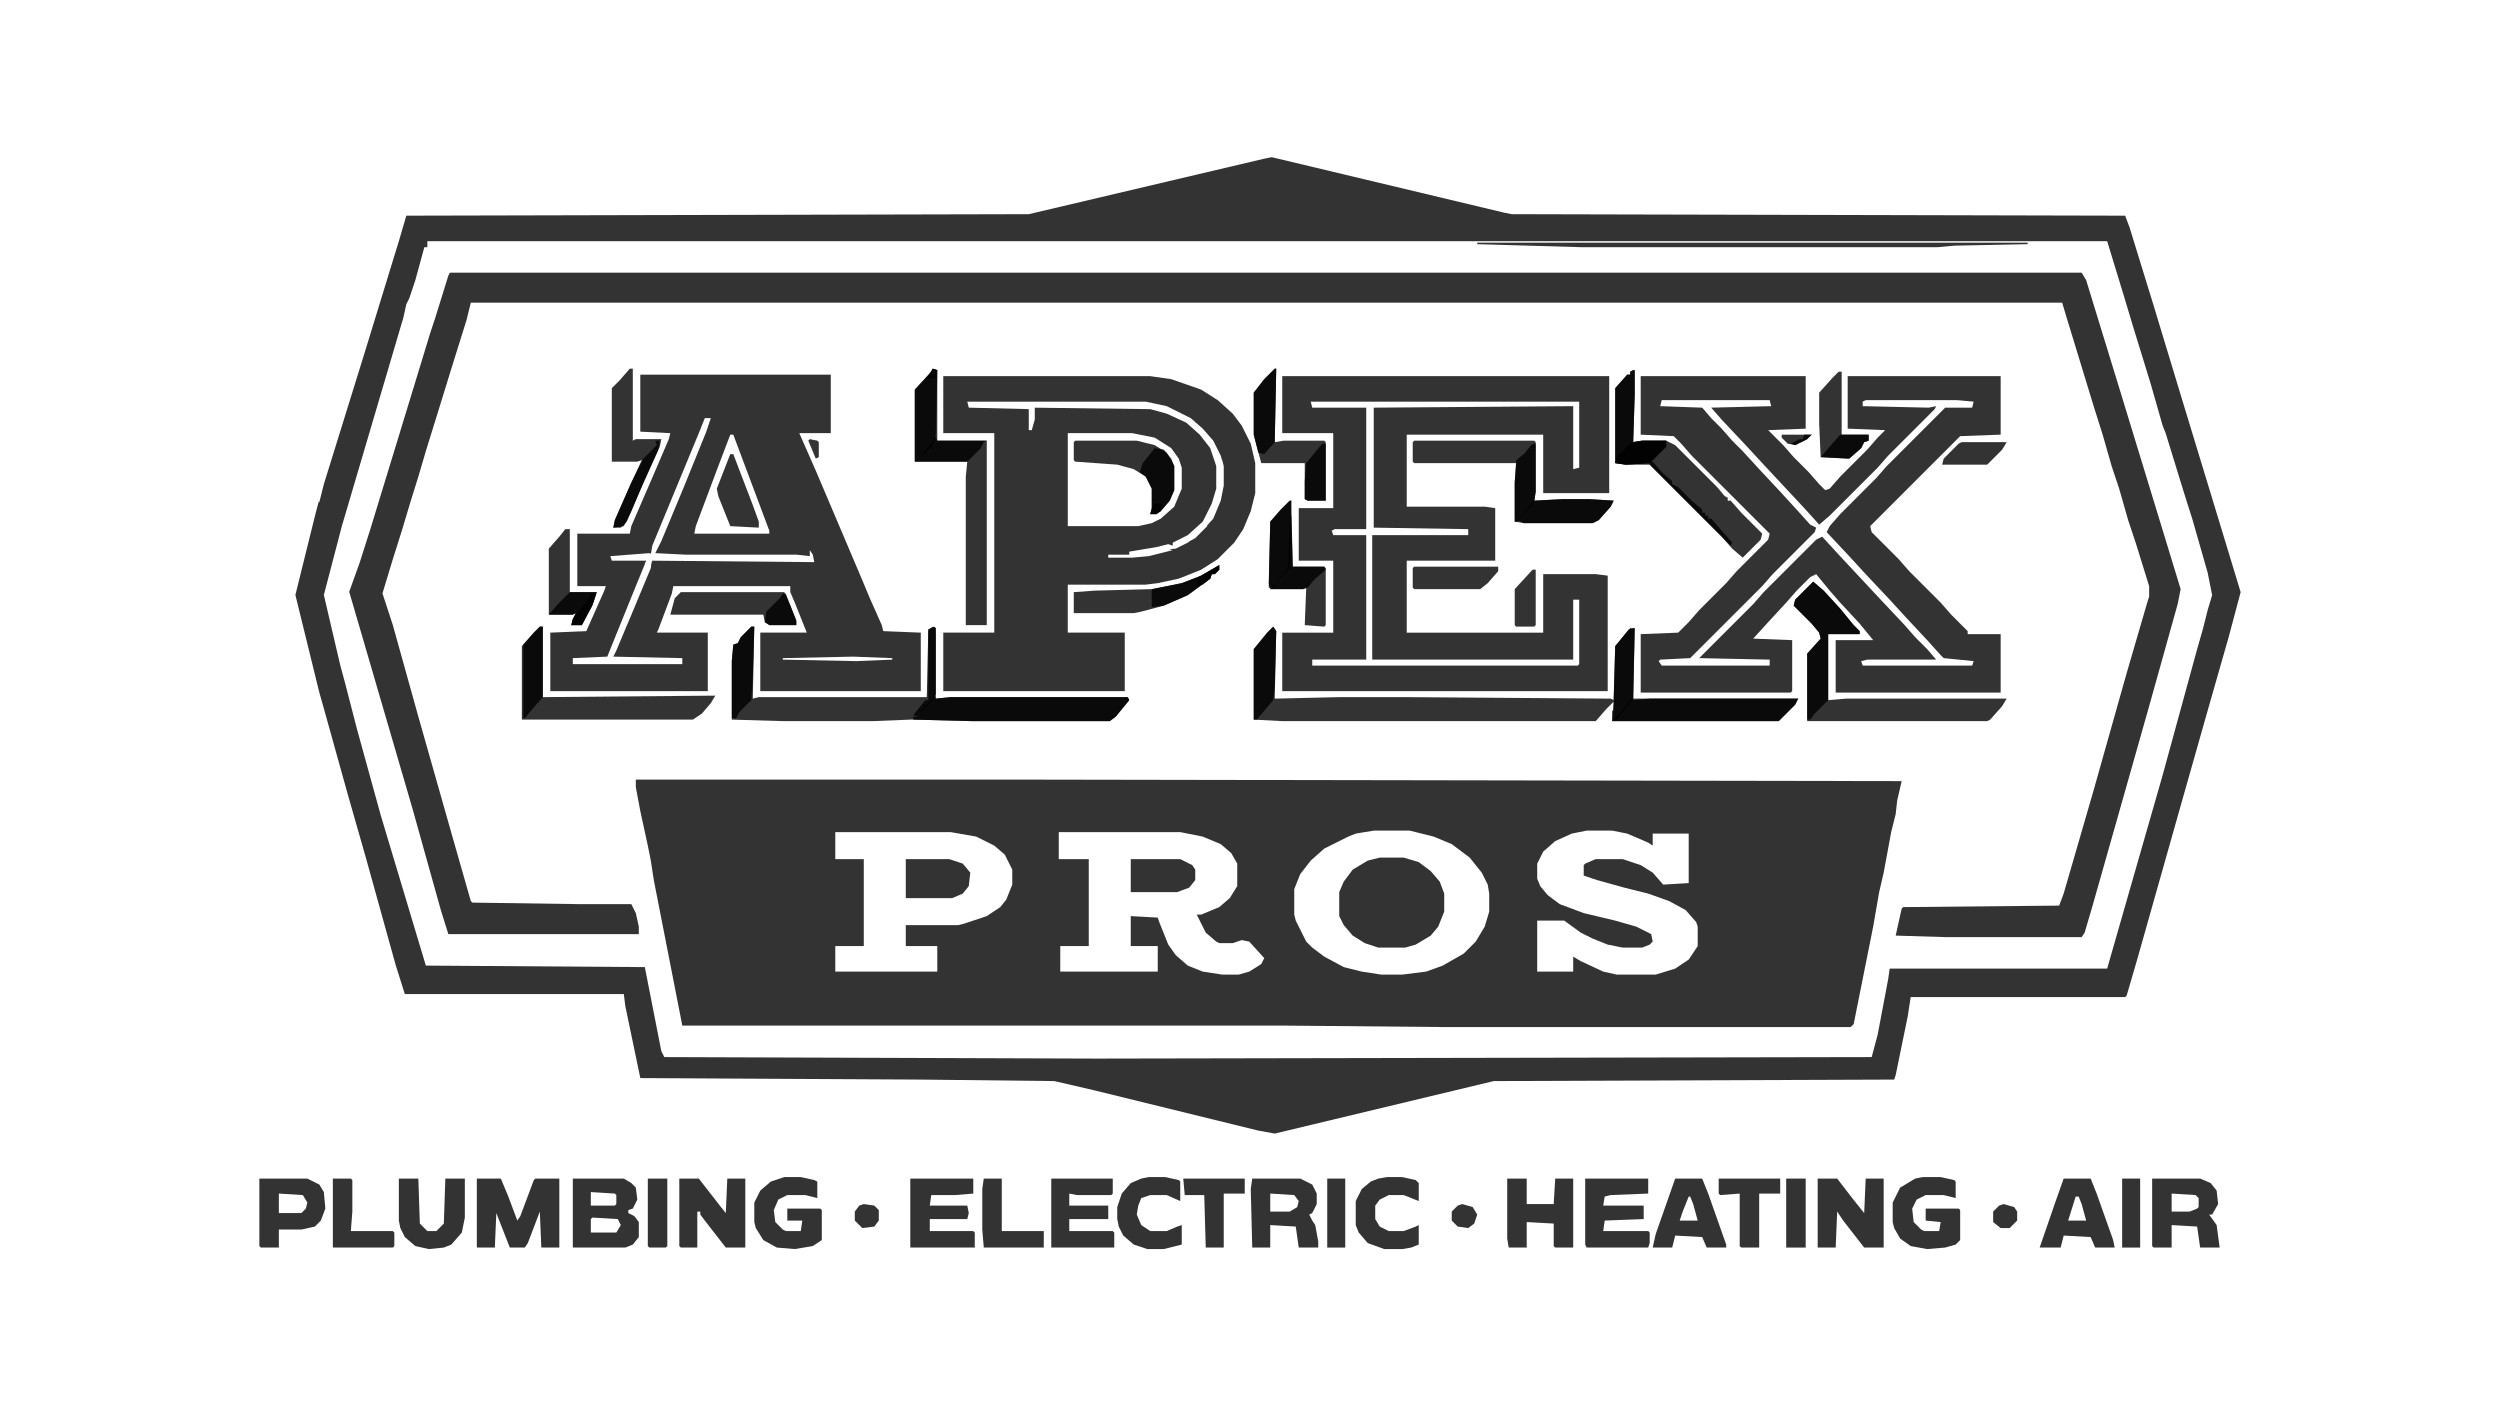 <svg width="640" height="360" viewBox="0 0 640 360" fill="none" xmlns="http://www.w3.org/2000/svg">
<path d="M115.158 69.804H532.905L534.057 71.724L542.888 100.521L551.335 128.166L558.246 150.819L557.478 154.659L550.183 180.768L543.656 203.805L535.593 232.218L533.673 238.746L532.905 239.898H497.965L485.294 239.514L486.83 232.602L487.214 232.218L527.145 231.834L528.297 228.763L535.977 202.27L544.424 172.321L549.799 153.891L550.183 152.739V150.051L546.727 138.916L544.808 133.157L542.504 125.094L540.584 119.335L538.28 111.271L535.977 103.976L529.065 81.323L527.913 77.483H120.533L119.382 82.091L115.542 94.377L114.006 99.369L109.015 115.495L107.095 122.022L105.175 128.166L102.871 135.845L100.568 143.14L97.912 151.905L100.568 160.034L107.095 183.456L115.926 214.556L120.533 230.683L120.917 231.066L147.795 231.45H161.617L162.769 233.754L163.537 237.21V239.13H114.774L112.854 232.986L105.559 206.877L89.4 151.5L92.121 143.908L94.808 135.461L103.255 107.816L110.167 85.162L111.318 81.707L114.774 70.572L115.158 69.804Z" fill="black" fill-opacity="0.8"/>
<path d="M325.95 160.418L326.718 161.57L326.334 178.848L342.845 178.464H360.123L412.341 178.848L413.109 179.232L413.493 165.41L416.949 161.186L418.484 160.802L418.1 179.232L422.324 178.848H460.336L459.568 180.384L455.344 184.608H412.725L413.109 179.616L411.189 181.536L408.502 184.608H328.254L320.959 184.224V166.178L324.415 161.954L325.95 160.418Z" fill="black" fill-opacity="0.8"/>
<path d="M192.333 160.418H193.101L192.717 178.848L194.253 178.464H237.256L237.64 161.186L239.176 160.418L239.56 160.802V178.848L243.4 178.464H288.707L289.091 179.232L285.635 183.456L284.099 184.608H248.775L233.801 184.224H233.033L223.434 184.608H200.396L187.342 184.224V169.249L187.726 165.026L188.878 164.642L189.646 163.106L192.333 160.418Z" fill="black" fill-opacity="0.8"/>
<path d="M464.175 148.899L466.863 151.203L471.086 155.81L474.542 160.034L476.078 161.57V162.338H468.015V179.232L472.622 178.848H513.706L512.554 180.768L509.482 184.223L508.714 184.607H462.639V167.329L466.095 163.49L465.711 161.954L463.791 159.65L459.184 155.043L459.568 153.507L464.175 148.899Z" fill="black" fill-opacity="0.8"/>
<path d="M238.793 94.377L239.945 94.761V112.807H252.616V160.034H247.24V122.022L247.624 118.182H234.186V99.752L238.409 95.145L238.793 94.377Z" fill="black" fill-opacity="0.8"/>
<path d="M418.102 94.761H418.486V100.905L418.102 113.191L420.405 112.807H426.549L428.852 113.959L439.603 124.71L441.523 127.014L442.291 127.398V128.166H443.059L445.747 131.237L451.122 136.613L450.738 138.149L446.131 142.756L443.443 140.452L440.755 137.381L422.325 118.951H416.182L413.494 118.567V99.369L416.566 95.913H417.334V95.145L418.102 94.761Z" fill="black" fill-opacity="0.8"/>
<path d="M462.255 109.735L452.656 110.119L456.495 113.959L459.184 117.03L463.022 120.87L465.711 123.941L467.246 125.477L468.398 125.094L471.086 122.022L477.997 115.11L480.685 112.039L482.604 110.119L473.006 109.735V96.297H512.17V111.271L501.803 111.655L478.766 134.692L479.149 136.228L486.061 143.14L488.748 146.212L496.812 154.274L499.499 157.347L503.723 161.569V162.338H512.17V177.312H469.935V163.874H479.533L476.077 159.65L471.086 154.274L468.398 151.203L464.942 146.979L463.407 147.747L459.951 151.203L457.264 154.274L452.656 159.266L448.816 163.489L458.8 163.874V176.928L458.415 177.312H420.02V162.338L429.618 161.954L432.307 159.266L434.994 156.194L441.905 149.283L444.593 146.212L452.656 138.148L453.04 136.612L433.074 116.646L430.387 113.575L428.467 111.655L420.02 111.271V96.297H462.255V109.735ZM425.395 102.44L425.011 103.976L435.762 104.36L438.065 107.048L440.753 109.736L443.44 112.807L446.128 115.495L450.352 120.102L455.728 125.862L459.951 130.47L463.406 134.309L464.942 135.077L464.559 136.229L453.808 146.979L451.12 150.052L432.689 168.481L425.011 168.865L424.627 169.249L425.395 170.401H453.039V168.865L434.993 168.481L448.816 154.659L451.504 151.587L464.942 138.148L466.479 137.381L470.701 141.988L481.452 153.507L487.596 160.034L490.283 163.106L493.355 166.178L495.659 168.865H477.997L476.461 169.249L476.845 170.401H504.874L505.258 169.249L497.579 168.481L496.811 167.714L493.355 163.874L487.979 158.114L483.756 153.507L477.613 146.979L473.39 142.372L467.63 136.229L468.397 134.693L471.086 131.621L480.301 122.406L482.988 119.335L497.963 104.36H504.874L505.258 102.824L501.034 102.44H477.613L476.845 102.824V103.976L493.739 104.36L495.659 103.976L495.275 104.744L483.372 116.647L480.685 119.719L468.397 132.006L465.71 134.309L462.255 130.47L451.504 118.951L446.896 113.959L440.753 107.432L438.065 104.36L453.424 103.976L453.039 102.44H425.395Z" fill="black" fill-opacity="0.8"/>
<path d="M411.957 126.247H395.062V111.272H360.122V129.702H380.088L382.776 130.085V143.524H360.122V161.955H395.062V146.98H408.501L411.573 147.364V176.928H328.254V161.955H341.309V143.524H332.478V130.085H341.309V110.888H328.254V96.297H411.957V126.247ZM335.55 102.825L335.934 104.361H349.756V135.461H341.692L340.925 135.845L341.309 136.998H349.756V168.866H335.934V170.402H403.895L404.278 170.017V153.507H402.742V168.866H351.292V136.998H375.865V135.461L351.676 135.078V104.361L402.742 103.977V120.103L404.278 119.719V102.825H335.55Z" fill="black" fill-opacity="0.8"/>
<path d="M362.042 112.807H392.759L393.143 113.191V125.862L392.759 128.166L400.054 127.782H406.965L413.109 128.166L412.341 129.701L409.269 133.157L407.733 133.925H390.071L387.767 133.541V123.558L388.151 118.567H362.042L361.658 118.183V113.191L362.042 112.807Z" fill="black" fill-opacity="0.8"/>
<path d="M138.195 160.418H138.963V178.464L183.119 178.08L181.967 180L179.663 182.688L177.359 184.224H133.588V165.41L136.66 161.954L138.195 160.418Z" fill="black" fill-opacity="0.8"/>
<path d="M239.176 177.696L239.56 178.848L243.4 178.464H288.707L289.091 179.232L285.635 183.455L284.099 184.607H248.775L233.801 184.223V183.455H234.953L235.721 181.92L238.792 178.848L239.176 177.696Z" fill="black" fill-opacity="0.8"/>
<path d="M122.068 301.715H128.212L130.131 306.322L132.435 312.466L133.203 311.314L136.659 302.099L137.043 301.715H143.186V319.377H138.579L138.195 310.162L135.123 318.225L134.355 319.377H130.515L127.06 310.546L126.676 319.377H122.068V301.715Z" fill="black" fill-opacity="0.8"/>
<path d="M417.716 178.848H460.335L459.568 180.384L455.344 184.607H412.725V181.92H413.109V184.223L415.028 182.304L417.716 178.848Z" fill="black" fill-opacity="0.8"/>
<path d="M146.643 301.715H159.697L161.617 302.867L162.769 304.018L163.153 307.09L162.001 309.394L160.849 309.778V310.546L162.385 311.314L163.537 312.85V316.689L162.001 318.609L160.081 319.377H146.643V301.715ZM151.25 305.17V308.626H157.393L157.777 308.242V305.938L157.393 305.554L151.25 305.17ZM151.634 311.698L151.25 312.082V315.537H157.777L158.929 313.617L158.161 312.082L151.634 311.698Z" fill="black" fill-opacity="0.8"/>
<path d="M326.334 94.377H326.718L326.334 113.191L328.638 112.807H339.005L339.389 113.191V128.165H334.781L334.014 127.781V118.566H322.879L320.959 111.271V100.52L323.647 97.065L326.334 94.377Z" fill="black" fill-opacity="0.8"/>
<path d="M173.902 301.715H178.894L184.269 308.626L185.805 310.546L186.189 301.715H190.797V319.377H185.805L180.43 312.466L179.278 310.93V310.162H178.51V319.377H174.286L173.902 318.993V301.715Z" fill="black" fill-opacity="0.8"/>
<path d="M465.328 301.715H470.32L474.159 306.706L477.231 310.546L477.615 301.715H482.222V319.377H477.231L471.855 312.466L470.32 310.162L469.936 319.377H465.328V301.715Z" fill="black" fill-opacity="0.8"/>
<path d="M550.949 301.715H563.236L565.924 302.867L567.459 304.786L567.843 308.242L566.308 310.93H565.54L567.459 313.617L568.227 319.377H563.236L562.468 314.001L555.941 313.617V319.377H551.333L550.949 318.993V301.715ZM555.941 305.554V310.162H560.548L562.468 309.394L562.852 309.01V306.706L562.084 305.938L555.941 305.554Z" fill="black" fill-opacity="0.8"/>
<path d="M233.033 301.715H249.159V305.554L244.552 305.938H238.409L238.025 308.626H247.624L248.008 310.546L247.624 312.082H238.025V315.153H249.159L249.543 315.537V319.377H233.033V301.715Z" fill="black" fill-opacity="0.8"/>
<path d="M320.575 301.715H332.862L335.934 303.251L337.086 305.554V308.242L335.934 310.546L335.166 310.93L335.934 312.466L336.702 313.617L337.47 317.841V319.377H332.478L331.71 314.001L325.183 313.617V319.377H320.575L320.191 304.402L320.575 301.715ZM325.183 305.554V310.162H330.174L332.094 309.01L332.478 307.474L331.326 305.938L325.183 305.554Z" fill="black" fill-opacity="0.8"/>
<path d="M405.812 301.715H421.939V305.554L412.34 305.938L410.804 306.322L410.42 308.626H420.787V312.082L410.804 312.466L410.42 315.153H421.939L422.323 315.537V318.225L421.939 319.377H406.196L405.812 318.609V301.715Z" fill="black" fill-opacity="0.8"/>
<path d="M269.125 301.715H284.867V305.554L284.483 305.938H275.652L273.733 305.554V308.626H283.715V312.082H273.733V315.153H284.867L285.251 315.537V319.377H269.125V301.715Z" fill="black" fill-opacity="0.8"/>
<path d="M330.174 128.165H330.558L330.942 145.059H339.005L339.389 145.443V160.034L339.005 160.418L334.014 160.034L334.398 150.435L333.63 150.819H325.183L324.799 149.283L325.183 133.541L327.87 130.469L329.79 128.549L330.174 128.165Z" fill="black" fill-opacity="0.8"/>
<path d="M275.269 112.807H291.011L295.619 113.959L298.69 115.879L300.226 118.567L300.61 119.335V125.478L299.458 128.166L297.154 130.853L296.002 131.621H294.467L294.851 130.085V125.094L293.315 122.022L290.243 120.102L286.02 118.951L275.269 118.183L274.885 117.799V113.191L275.269 112.807Z" fill="black" fill-opacity="0.8"/>
<path d="M464.175 148.899L466.863 151.203L471.086 155.81L474.542 160.034L476.078 161.57V162.338H468.015V179.232L464.559 182.688L463.407 184.223H462.639V167.329L466.095 163.49L465.711 161.954L463.791 159.65L459.184 155.043L459.568 153.507L464.175 148.899Z" fill="black" fill-opacity="0.8"/>
<path d="M385.848 301.715H390.839V308.242H397.75L398.134 301.715H402.742V319.377H398.134L397.75 318.993V313.233L390.839 312.85V319.377H386.232L385.848 317.073V301.715Z" fill="black" fill-opacity="0.8"/>
<path d="M492.205 301.331H496.812L500.268 302.099L500.652 302.483V306.706L497.58 305.938H492.972L490.669 307.09L489.517 309.394L489.901 312.85L491.821 314.769L492.589 315.153H496.428L496.812 312.85L492.972 312.466V309.394H501.42L501.804 309.778V317.457L500.652 318.609L497.964 319.377L493.356 319.761L489.133 318.993L486.445 317.073L484.909 314.386L484.525 312.85V307.858L486.445 304.019L490.285 301.715L492.205 301.331Z" fill="black" fill-opacity="0.8"/>
<path d="M200.781 301.331H205.004L208.46 302.099L209.228 302.483V306.706L206.156 305.938H201.549L199.245 307.09L198.093 309.778L198.477 312.85L200.397 314.769L201.165 315.153H205.004L205.388 312.466H201.549V309.394H209.996L210.38 309.778V317.457L208.076 318.993L203.468 319.761L198.861 319.377L195.405 317.457L193.486 314.386L193.102 312.85V307.858L194.637 304.787L197.325 302.483L200.781 301.331Z" fill="black" fill-opacity="0.8"/>
<path d="M161.233 94.377H162V112.807L162.768 112.423H169.296L168.912 114.343L164.688 123.558L161.616 130.853L159.697 134.693L157.009 135.077L157.393 133.157L161.616 123.558L164.304 117.798L163.152 118.182H156.625V99.368L158.545 97.449L161.233 94.377Z" fill="black" fill-opacity="0.8"/>
<path d="M66.394 301.715H78.681L81.753 303.251L82.905 305.17L83.289 309.394L82.137 312.466L80.601 314.001L77.145 314.769H71.386V319.377H66.778L66.394 318.993V301.715ZM71.386 305.554V310.546H77.145L78.297 309.394L78.681 307.858L77.529 305.938L71.386 305.554Z" fill="black" fill-opacity="0.8"/>
<path d="M174.287 151.587H200.78L202.316 155.043L203.852 158.882V160.034H196.941L195.789 159.266L195.405 157.347H171.6L172.751 153.123L174.287 151.587Z" fill="black" fill-opacity="0.8"/>
<path d="M528.298 301.715H535.209L536.745 305.554L540.968 317.457L541.352 319.377H536.361L535.209 316.689L528.298 316.305L527.53 319.377H522.154L525.994 308.242L528.298 301.715ZM531.369 306.322L529.45 312.466H534.057L532.905 308.242L532.137 306.322H531.369Z" fill="black" fill-opacity="0.8"/>
<path d="M428.851 301.715H435.762L437.298 305.554L441.906 318.609V319.377H436.914L435.762 316.689L428.851 316.305L428.083 319.377H423.092L423.86 315.921L428.851 301.715ZM432.307 306.322L430.771 310.162L430.003 312.466H434.611L433.459 308.242L432.691 306.322H432.307Z" fill="black" fill-opacity="0.8"/>
<path d="M102.104 301.715H107.095L107.479 313.233L109.399 315.153H111.702L113.622 313.233L114.006 301.715H118.998V311.698L118.23 315.537L115.542 318.609L113.622 319.377L109.783 319.761L106.327 318.993L103.639 316.689L102.487 314.385L102.104 312.466V301.715Z" fill="black" fill-opacity="0.8"/>
<path d="M294.083 301.331H298.306L301.762 302.099L302.146 302.483V307.474L298.69 305.938H294.467L292.163 306.706L291.395 308.626L291.011 310.93L292.163 313.618L294.467 315.153H298.69L301.378 314.002L302.53 313.618V318.609L297.922 319.761H293.699L290.243 318.609L287.555 316.305L286.403 314.002L286.02 312.082V309.01L287.171 305.554L289.475 302.867L292.163 301.715L294.083 301.331Z" fill="black" fill-opacity="0.8"/>
<path d="M355.131 301.331H358.971L362.427 302.099L363.195 302.867V307.474L359.355 305.938H355.515L353.212 307.09L352.06 308.626V312.082L353.212 314.002L355.515 315.153H359.355L362.427 314.002L363.195 313.618V318.609L361.275 319.377L358.971 319.761H354.364L350.14 318.225L347.836 315.537L347.068 313.618V307.474L348.604 304.403L350.908 302.483L352.828 301.715L355.131 301.331Z" fill="black" fill-opacity="0.8"/>
<path d="M312.129 144.676V145.828L310.977 146.98H310.209L309.825 148.132L304.066 152.355L297.922 155.043L292.163 156.579L290.243 156.963H274.885V151.587L280.26 151.203L294.851 150.819L302.53 149.283L307.521 147.364L312.129 144.676Z" fill="black" fill-opacity="0.8"/>
<path d="M144.722 135.461H145.873V151.587H152.785L151.633 155.043L148.945 160.034H146.257L146.641 158.498L147.409 156.963L146.641 157.347H140.498V140.452L143.186 137.381L144.722 135.461Z" fill="black" fill-opacity="0.8"/>
<path d="M418.102 94.761H418.486V100.905L418.102 113.191L420.405 112.807H426.549V114.343L422.325 118.567L416.182 118.951L413.494 118.567V99.369L416.566 95.913H417.334V95.145L418.102 94.761Z" fill="black" fill-opacity="0.8"/>
<path d="M470.702 95.145H471.47V111.271H478.382V112.807L477.23 113.191L476.462 114.727L473.39 117.415L466.095 117.031L465.711 108.584V100.521L469.167 96.681L470.702 95.145Z" fill="black" fill-opacity="0.8"/>
<path d="M85.209 301.715H89.817L90.2 302.099V310.162L89.817 315.153H100.567L100.951 315.537V318.993L100.567 319.377H85.209V301.715Z" fill="black" fill-opacity="0.8"/>
<path d="M251.847 301.715H256.454V315.153H267.205V319.377H251.847L251.463 314.769V304.402L251.847 301.715Z" fill="black" fill-opacity="0.8"/>
<path d="M378.17 62.124H519.083V62.508L500.269 62.892L496.045 63.276H404.663L378.17 62.508V62.124Z" fill="black" fill-opacity="0.8"/>
<path d="M439.986 301.715H455.729V305.554H450.353V319.377H445.746L445.362 318.993V305.554L440.37 305.938L439.986 305.554V301.715Z" fill="black" fill-opacity="0.8"/>
<path d="M486.828 199.966L485.677 204.957L485.293 208.413L484.141 213.021L482.221 223.388L481.069 228.379L479.533 237.21L474.542 262.167L473.773 262.936H370.489L328.638 262.551H174.67L167.375 225.308L166.607 220.315L165.839 216.477L163.92 207.646L162.768 201.502V199.582H264.9L486.828 199.966ZM271.044 213.021V219.932H278.723V242.201H271.428V248.729H296.385V242.201H289.474V234.522L296.385 234.906L296.77 236.059L299.073 241.817L300.992 244.505L304.064 247.193L307.904 248.729L312.896 249.497H317.119L319.807 248.729L322.878 246.809L323.646 245.273L319.807 241.05L317.887 240.666L315.583 241.434H312.127L311.359 241.05L308.672 238.746L306.368 234.139H307.52L312.127 232.219L314.815 229.915L316.735 226.843V221.084L315.199 218.396L312.512 216.093L307.904 214.173L302.145 213.021H271.044ZM351.675 212.637L347.067 213.404L345.147 214.173L339.005 217.244L335.549 220.315L332.861 223.771L331.325 227.611V234.139L331.709 235.674L334.397 241.05L335.933 242.586L339.005 244.89L343.996 247.577L348.604 248.729L353.595 249.497H358.971L365.113 248.729L369.337 247.193L374.713 244.121L377.784 241.05L380.088 237.21L381.24 233.37V228.763L380.856 226.459L379.32 223.388L376.248 219.548L371.641 216.093L367.033 214.173L360.89 212.637H351.675ZM406.197 212.637L402.357 213.404L398.134 215.324L395.062 218.012L393.526 221.084V224.924L394.295 226.843L396.214 229.146L399.286 231.451L405.43 233.755L413.492 235.674L418.868 237.21L422.707 239.13L423.092 241.05L422.323 241.817L420.403 242.586H415.412L411.572 241.817L407.733 240.282L404.661 238.746L400.438 235.674H393.526V248.729H402.741V244.89L404.661 246.041L410.421 248.729L413.876 249.497H423.859L428.851 247.961L432.307 245.657L434.61 242.201V237.21L434.227 236.059L431.538 232.986L427.315 230.683L421.939 228.763L415.796 227.228L408.885 225.308L405.43 224.155V221.468L405.813 221.084L408.501 219.932H415.412L420.02 221.468L423.092 223.388L425.779 226.459L432.307 226.075V213.404H423.092V216.477L421.939 215.708L416.564 213.404L412.725 212.637H406.197ZM213.834 213.021V219.932H221.129V242.201H213.834V248.729H239.943V242.201H231.88V236.826H245.318L246.854 236.442L252.614 234.522L256.069 232.219L257.605 230.299L259.142 226.459V222.62L257.222 218.78L254.533 216.477L249.926 214.173L243.398 213.021H213.834ZM359.354 219.548L363.194 220.7L366.266 223.004L368.569 225.691L369.721 228.763V233.37L368.186 237.21L366.266 239.514L362.426 241.817L359.738 242.586H352.827L349.371 241.434L346.3 239.514L343.996 236.826L342.844 234.522V228.379L343.996 225.691L346.3 222.62L350.14 220.315L353.211 219.548H359.354ZM243.015 219.932L246.471 221.084L248.391 223.388L248.007 226.843L246.471 228.763L243.783 229.915H231.88V219.932H243.015ZM302.145 219.932L305.216 221.468L305.984 222.62V225.308L304.448 227.228L301.377 228.379H289.474V219.932H302.145Z" fill="black" fill-opacity="0.8"/>
<path d="M302.912 301.715H318.654V305.554H313.279V319.377H308.671L308.288 305.938H303.296L302.912 301.715Z" fill="black" fill-opacity="0.8"/>
<path d="M400.054 127.781H406.965L413.108 128.165L412.341 129.701L409.269 133.157L407.733 133.925H390.071L388.535 133.157L391.607 129.317L392.759 128.165L400.054 127.781Z" fill="black" fill-opacity="0.8"/>
<path d="M362.042 145.06H383.544V146.212L380.856 149.283L378.936 150.819H362.042L361.658 150.435V145.444L362.042 145.06Z" fill="black" fill-opacity="0.8"/>
<path d="M186.958 116.263H187.725L192.717 129.318L194.253 133.541V135.077L186.958 134.693L183.886 127.014L183.502 125.094L186.19 118.183L186.958 116.263Z" fill="black" fill-opacity="0.8"/>
<path d="M238.793 94.377L239.945 94.761L239.561 111.271L238.793 113.959L235.721 117.031L234.953 118.182H234.186V99.752L238.409 95.145L238.793 94.377Z" fill="black" fill-opacity="0.8"/>
<path d="M325.95 160.418L326.718 161.57L326.334 175.393L325.95 179.232L321.727 184.224H320.959V166.178L324.415 161.954L325.95 160.418Z" fill="black" fill-opacity="0.8"/>
<path d="M192.333 160.418H193.101L192.717 173.089L192.333 179.232L189.262 182.304L188.494 183.84H187.342V169.249L187.726 165.026L188.878 164.642L189.646 163.106L192.333 160.418Z" fill="black" fill-opacity="0.8"/>
<path d="M138.194 160.418H138.962V178.464L136.274 181.536L134.355 183.84H133.971V165.026L136.658 161.954L138.194 160.418Z" fill="black" fill-opacity="0.8"/>
<path d="M326.334 94.377H326.718L326.334 113.191L323.647 116.263L322.111 115.879L320.959 111.271V100.52L323.647 97.065L326.334 94.377Z" fill="black" fill-opacity="0.8"/>
<path d="M417.333 160.802H418.485L418.101 178.848L413.877 184.224H413.109V178.464L413.493 165.41L416.949 161.186L417.333 160.802Z" fill="black" fill-opacity="0.8"/>
<path d="M295.617 114.727L297.921 115.111L299.84 117.415L300.608 119.335V125.478L299.457 128.166L297.153 130.853L296.001 131.621H294.465L294.849 130.085V125.094L293.313 122.022L291.777 120.87L292.545 118.567L295.617 114.727Z" fill="black" fill-opacity="0.8"/>
<path d="M457.264 301.715H462.255V319.377H457.264V301.715Z" fill="black" fill-opacity="0.8"/>
<path d="M330.174 128.165H330.558L330.174 145.443L326.719 149.283L325.951 150.435H324.799L325.183 133.541L327.87 130.469L329.79 128.549L330.174 128.165Z" fill="black" fill-opacity="0.8"/>
<path d="M165.84 301.715H170.831V318.993L170.447 319.377H166.224L165.84 318.993V301.715Z" fill="black" fill-opacity="0.8"/>
<path d="M543.271 301.715H547.879V319.377H543.271V301.715Z" fill="black" fill-opacity="0.8"/>
<path d="M339.773 301.715H344.381V319.377H339.773V301.715Z" fill="black" fill-opacity="0.8"/>
<path d="M392.759 113.575H393.143V125.862L392.759 128.549L389.303 132.389L388.535 133.541H387.768V123.558L388.152 117.798L390.071 116.263L391.991 113.959L392.759 113.575Z" fill="black" fill-opacity="0.8"/>
<path d="M239.177 111.271L239.945 112.807H252.615L251.847 113.191L251.079 114.727L247.624 118.183H234.953L236.105 116.263L238.793 113.191L239.177 111.271Z" fill="black" fill-opacity="0.8"/>
<path d="M502.187 113.191H513.706L512.554 115.111L508.714 118.951H497.195L497.579 117.415L501.419 113.575L502.187 113.191Z" fill="black" fill-opacity="0.8"/>
<path d="M392.375 145.827H393.143V160.034L392.759 160.418H388.152L387.768 160.034V150.819L391.991 146.211L392.375 145.827Z" fill="black" fill-opacity="0.8"/>
<path d="M338.621 113.575H339.389V128.165H334.782L334.014 127.781V123.174L334.398 118.566L337.853 114.343L338.621 113.575Z" fill="black" fill-opacity="0.8"/>
<path d="M330.175 132.005H330.559L330.943 145.06H339.006L339.39 145.828L336.318 148.515L334.783 150.435L333.631 150.819H325.184L329.791 145.444L330.175 132.005Z" fill="black" fill-opacity="0.8"/>
<path d="M145.873 151.587H152.785L151.633 155.043L148.945 160.034H146.257L146.641 158.498L147.409 156.963L146.641 157.347H140.498L142.802 154.659L145.873 151.587Z" fill="black" fill-opacity="0.8"/>
<path d="M167.759 112.807H168.911L168.527 115.111L163.919 125.478L160.463 133.541L158.928 135.077H157.008L157.392 133.157L161.615 123.558L164.687 117.415L168.143 113.959L167.759 112.807Z" fill="black" fill-opacity="0.8"/>
<path d="M420.405 112.807H426.549V114.343L422.325 118.567L416.182 118.951L413.494 118.567L413.878 117.031L417.718 113.191L420.405 112.807Z" fill="black" fill-opacity="0.8"/>
<path d="M312.128 144.676V145.828L310.976 146.98H310.208L309.824 148.132L304.065 152.355L297.921 155.043L294.85 155.427V150.819L302.529 149.283L307.52 147.364L312.128 144.676Z" fill="black" fill-opacity="0.8"/>
<path d="M471.087 111.271H478.382V112.807L477.23 113.191L476.463 114.727L473.391 117.415L466.096 117.031L468.399 114.343L471.087 111.271Z" fill="black" fill-opacity="0.8"/>
<path d="M200.397 151.971H201.164L203.852 158.882V160.034H196.941L195.789 159.266L196.173 156.579L199.629 153.123L200.397 151.971Z" fill="black" fill-opacity="0.8"/>
<path d="M238.792 160.418L239.56 160.802V177.696L238.408 179.616L235.337 182.688L234.953 183.456L233.801 183.072L236.872 179.232H237.64V161.186L238.792 160.418Z" fill="black" fill-opacity="0.8"/>
<path d="M374.328 308.242L377.016 309.01L378.168 310.93L377.4 313.234L375.864 314.386L373.176 314.002L371.641 312.466V310.162L373.176 308.626L374.328 308.242Z" fill="black" fill-opacity="0.8"/>
<path d="M221.13 308.242L223.818 308.626L224.97 309.778V312.466L223.818 314.002L220.746 314.386L218.826 312.466V310.162L219.978 308.626L221.13 308.242Z" fill="black" fill-opacity="0.8"/>
<path d="M512.938 308.242L515.625 309.01L516.393 310.162V312.466L514.474 314.386H512.17L510.25 312.85V310.162L511.786 308.626L512.938 308.242Z" fill="black" fill-opacity="0.8"/>
<path d="M422.324 118.183H423.092L425.78 121.254L428.084 123.174V123.942L429.619 124.71L433.075 128.166L435.763 130.469V131.237H436.531V132.005H437.299V132.773H438.067L443.442 138.916L443.058 139.684L422.324 118.951V118.183Z" fill="black" fill-opacity="0.8"/>
<path d="M151.249 151.971H152.401L152.017 153.891L148.946 160.034H146.258L146.642 158.498L149.329 155.043L150.865 153.123L151.249 151.971Z" fill="black" fill-opacity="0.8"/>
<path d="M212.681 110.888H204.618L208.842 120.487L220.744 148.516L222.664 153.123L225.735 160.034L226.12 161.571L235.719 161.954V176.929H194.635V161.954H206.538L203.466 154.275L202.314 151.587V150.051H172.365L171.981 151.971L168.525 161.186L168.142 161.954H181.196V176.929H140.881V161.954L150.096 161.571L154.703 151.203L155.087 150.051H147.792V136.613H161.23L161.614 134.694L166.606 123.174L171.214 112.423L171.598 110.888L163.918 110.504V95.913H212.681V110.888ZM178.893 110.887L166.99 139.685L166.658 141.677L166.318 141.699L166.223 141.604L156.239 142.372L156.623 143.524H165.454L165.07 144.292L165.1 144.382L162.767 150.051L156.239 166.177L156.234 166.209L155.472 168.097L146.641 168.482V170.017H174.67V168.482L157.008 168.097L157.775 166.562L160.284 160.576L160.847 159.266L166.606 145.444L166.76 144.212L166.986 143.533L208.458 143.907L208.074 141.989L207.306 140.836V142.372L203.851 141.989H175.438L167.758 141.604L169.294 138.532L175.054 124.71L180.812 110.503L181.965 107.048H180.429L178.893 110.887ZM200.395 168.482V168.865L219.209 169.249L228.424 168.865V168.482L218.441 168.098L200.395 168.482ZM183.884 119.335L178.124 134.694L177.74 136.614H196.938V135.845L187.724 111.272H186.955L183.884 119.335Z" fill="black" fill-opacity="0.8"/>
<path d="M456.113 111.271H463.792L462.641 112.423L459.569 113.959L457.649 113.575L456.113 112.039V111.271Z" fill="black" fill-opacity="0.8"/>
<path d="M312.129 144.676V145.828L310.977 146.98H310.209L309.825 148.132L307.905 149.667H306.369L306.753 147.748L312.129 144.676Z" fill="black" fill-opacity="0.8"/>
<path d="M207.308 112.423L209.228 112.807L209.612 113.191V117.031L208.844 117.415L206.924 112.807L207.308 112.423Z" fill="black" fill-opacity="0.8"/>
<path d="M299.84 97.064L307.52 99.753L311.743 102.44L315.582 105.895L317.887 108.968L320.19 113.575L321.342 118.566V126.246L320.19 130.853L318.271 135.461L315.967 138.916L311.743 143.14L307.52 145.827L301.76 148.131L296.385 149.283L293.312 149.667H273.347V161.954H287.938V176.928H241.479V161.954H254.533V110.888H241.479V96.297H294.465L299.84 97.064ZM247.622 102.824L248.006 104.36L263.364 104.734V110.12H264.132L264.9 107.432V104.365L294.465 104.744L298.688 105.896L303.68 108.2L307.136 111.271L309.823 114.727L311.359 119.335V125.094L310.207 128.933L307.903 133.541L304.063 136.997L300.225 138.917V139.684L299.072 139.301L296.001 140.068L289.09 141.221V141.988H283.714V142.756H289.857L294.081 142.372L300.225 140.836L299.303 140.605L300.992 140.452L304.063 138.917L304.624 138.496L305.983 137.765L307.133 136.614L307.136 136.613L307.141 136.606L309.056 134.693L309.003 134.537L310.591 132.773L312.511 128.166L313.279 124.326V119.335L312.895 117.799L312.847 117.822L312.511 116.647L310.591 112.807L307.903 109.735L304.832 107.048L298.688 103.976L293.313 102.824H247.622ZM273.348 134.693H291.394L294.849 133.926L297.153 132.773L300.608 129.702L302.528 125.095V119.719L301.761 117.415L299.841 114.727L295.617 112.04L289.857 110.888H273.348V134.693Z" fill="black" fill-opacity="0.8"/>
<path d="M295.617 128.933H297.537L297.153 130.853L296.001 131.621H294.465L295.233 129.317L295.617 128.933Z" fill="black" fill-opacity="0.8"/>
<path d="M461.872 111.271H463.791L462.64 112.423L459.568 113.959L458.416 113.575L460.72 112.423H461.488L461.872 111.271Z" fill="black" fill-opacity="0.8"/>
<path d="M238.792 94.377L239.944 94.761L239.56 96.681L237.256 97.065L238.024 95.529L238.792 94.377Z" fill="black" fill-opacity="0.8"/>
<path fill-rule="evenodd" clip-rule="evenodd" d="M81.754 177.312L82.522 180L89.049 203.421L93.656 219.548L101.336 247.193L103.639 254.488H159.697L160.081 257.559L163.921 275.989L235.721 276.373L269.893 276.757L279.876 279.061L322.112 289.428L326.335 290.196L382.393 276.757L484.91 276.373L485.294 275.222L488.366 260.247L489.134 255.256H544.04L544.424 254.872L547.111 245.657L557.862 207.645L565.157 181.92L570.533 163.106L573.604 151.587L567.077 130.085L559.014 103.592L551.335 78.251L545.192 58.285L544.04 55.213L387.001 54.829L385.081 54.446L325.567 40.239L323.648 40.623L263.366 54.829L104.023 55.213L102.104 61.741L93.272 90.538L82.906 123.942L81.754 128.549L81.588 128.417L80.803 131.38L75.619 152.311L81.754 177.312ZM109.399 63.276V61.741H539.432L543.656 75.563L545.959 83.242L547.495 88.234L550.567 98.217L552.871 106.28L553.639 108.968L554.407 110.887L559.014 125.862L561.318 133.157L565.157 146.595L566.309 152.355L565.157 156.194L564.006 160.802L562.47 166.177L553.639 198.43L539.432 247.961H483.758L483.374 250.648L480.687 264.855L479.151 270.614L280.644 270.998L170.064 270.614L169.296 269.078L165.073 247.577L109.015 247.193L97.496 208.797L94.424 197.662L91.353 186.527L88.281 174.624L87.129 170.401L82.906 152.311L87.513 134.693L103.255 81.323L104.023 77.867L104.791 76.331L106.327 71.724L108.631 63.276H109.399Z" fill="black" fill-opacity="0.8"/>
</svg>
